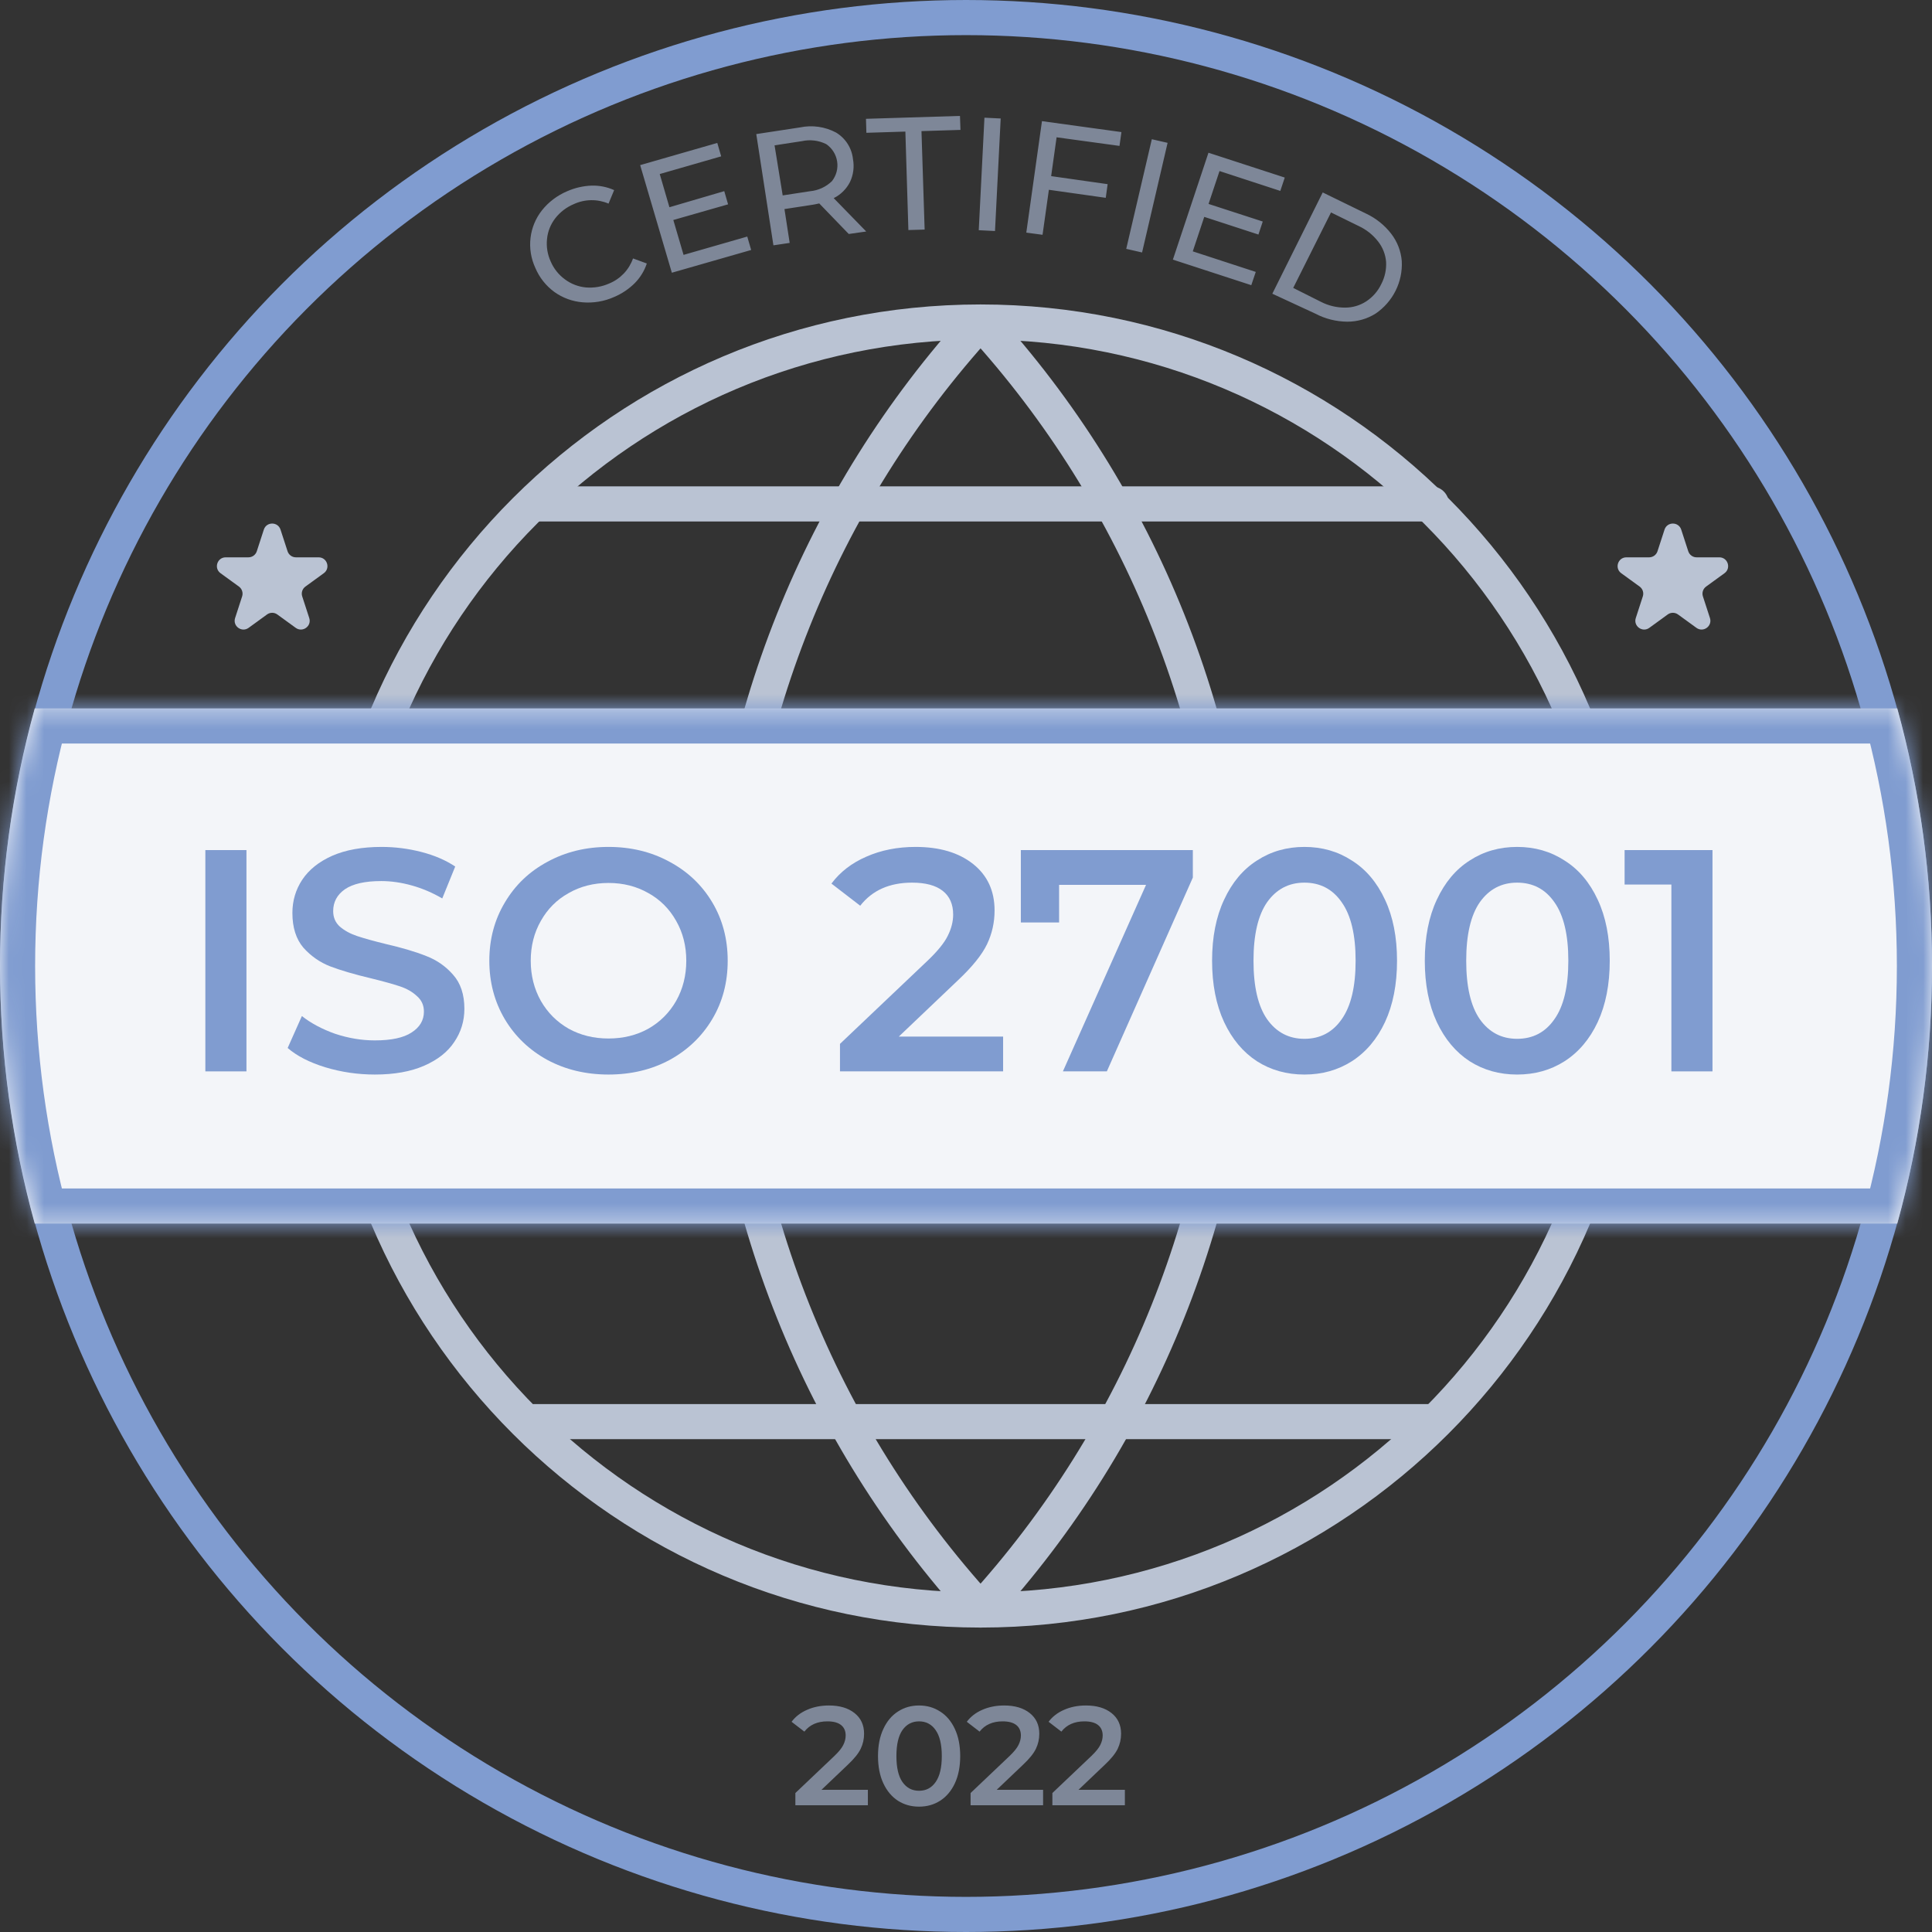 <svg xmlns="http://www.w3.org/2000/svg" width="110" height="110" viewBox="0 0 110 110" fill="none"><rect x="0" y="0" width="110" height="110" fill="#333333" stroke="none"/><circle cx="55.004" cy="55" r="54" stroke="#809CD0" stroke-width="2"></circle><path d="M55.829 91.667C76.08 91.667 92.496 75.251 92.496 55C92.496 34.75 76.08 18.334 55.829 18.334C35.579 18.334 19.163 34.75 19.163 55C19.163 75.251 35.579 91.667 55.829 91.667Z" stroke="#BAC3D3" stroke-width="2" stroke-linecap="round" stroke-linejoin="round"></path><path d="M19.163 55H92.496" stroke="#BAC3D3" stroke-width="2" stroke-linecap="round" stroke-linejoin="round"></path><path d="M30.438 80.941L81.496 80.941" stroke="#BAC3D3" stroke-width="2" stroke-linecap="round" stroke-linejoin="round"></path><path d="M30.438 28.691L81.496 28.691" stroke="#BAC3D3" stroke-width="2" stroke-linecap="round" stroke-linejoin="round"></path><path d="M55.829 18.334C65.001 28.374 70.213 41.404 70.496 55C70.213 68.596 65.001 81.626 55.829 91.667C46.658 81.626 41.446 68.596 41.163 55C41.446 41.404 46.658 28.374 55.829 18.334Z" stroke="#BAC3D3" stroke-width="2" stroke-linecap="round" stroke-linejoin="round"></path><mask id="path-7-inside-1_13307_6033" fill="white"><path fill-rule="evenodd" clip-rule="evenodd" d="M108.023 69.667C109.312 64.997 110 60.079 110 55C110 49.921 109.312 45.003 108.023 40.333H1.977C0.689 45.003 8.13707e-05 49.921 8.13707e-05 55C8.13707e-05 60.079 0.689 64.997 1.977 69.667H108.023Z"></path></mask><path fill-rule="evenodd" clip-rule="evenodd" d="M108.023 69.667C109.312 64.997 110 60.079 110 55C110 49.921 109.312 45.003 108.023 40.333H1.977C0.689 45.003 8.13707e-05 49.921 8.13707e-05 55C8.13707e-05 60.079 0.689 64.997 1.977 69.667H108.023Z" fill="#F3F5F9"></path><path d="M108.023 69.667V71.667H109.546L109.951 70.199L108.023 69.667ZM108.023 40.333L109.951 39.801L109.546 38.333H108.023V40.333ZM1.977 40.333V38.333H0.454L0.049 39.801L1.977 40.333ZM1.977 69.667L0.049 70.199L0.454 71.667H1.977V69.667ZM108 55C108 59.898 107.336 64.637 106.095 69.135L109.951 70.199C111.287 65.358 112 60.261 112 55H108ZM106.095 40.865C107.336 45.363 108 50.102 108 55H112C112 49.739 111.287 44.642 109.951 39.801L106.095 40.865ZM1.977 42.333H108.023V38.333H1.977V42.333ZM2 55C2 50.102 2.664 45.363 3.905 40.865L0.049 39.801C-1.287 44.642 -2 49.739 -2 55H2ZM3.905 69.135C2.664 64.637 2 59.898 2 55H-2C-2 60.261 -1.287 65.358 0.049 70.199L3.905 69.135ZM108.023 67.667H1.977V71.667H108.023V67.667Z" fill="#809CD0" mask="url(#path-7-inside-1_13307_6033)"></path><path d="M97.502 48.4V61H95.162V50.362H92.498V48.4H97.502Z" fill="#809CD0"></path><path d="M86.378 61.18C85.37 61.18 84.47 60.928 83.678 60.424C82.886 59.908 82.262 59.164 81.806 58.192C81.35 57.208 81.122 56.044 81.122 54.7C81.122 53.356 81.35 52.198 81.806 51.226C82.262 50.242 82.886 49.498 83.678 48.994C84.47 48.478 85.37 48.22 86.378 48.22C87.386 48.22 88.286 48.478 89.078 48.994C89.882 49.498 90.512 50.242 90.968 51.226C91.424 52.198 91.652 53.356 91.652 54.7C91.652 56.044 91.424 57.208 90.968 58.192C90.512 59.164 89.882 59.908 89.078 60.424C88.286 60.928 87.386 61.18 86.378 61.18ZM86.378 59.146C87.278 59.146 87.986 58.774 88.502 58.03C89.03 57.286 89.294 56.176 89.294 54.7C89.294 53.224 89.03 52.114 88.502 51.37C87.986 50.626 87.278 50.254 86.378 50.254C85.49 50.254 84.782 50.626 84.254 51.37C83.738 52.114 83.48 53.224 83.48 54.7C83.48 56.176 83.738 57.286 84.254 58.03C84.782 58.774 85.49 59.146 86.378 59.146Z" fill="#809CD0"></path><path d="M74.267 61.18C73.259 61.18 72.359 60.928 71.567 60.424C70.775 59.908 70.151 59.164 69.695 58.192C69.239 57.208 69.011 56.044 69.011 54.7C69.011 53.356 69.239 52.198 69.695 51.226C70.151 50.242 70.775 49.498 71.567 48.994C72.359 48.478 73.259 48.22 74.267 48.22C75.275 48.22 76.175 48.478 76.967 48.994C77.771 49.498 78.401 50.242 78.857 51.226C79.313 52.198 79.541 53.356 79.541 54.7C79.541 56.044 79.313 57.208 78.857 58.192C78.401 59.164 77.771 59.908 76.967 60.424C76.175 60.928 75.275 61.18 74.267 61.18ZM74.267 59.146C75.167 59.146 75.875 58.774 76.391 58.03C76.919 57.286 77.183 56.176 77.183 54.7C77.183 53.224 76.919 52.114 76.391 51.37C75.875 50.626 75.167 50.254 74.267 50.254C73.379 50.254 72.671 50.626 72.143 51.37C71.627 52.114 71.369 53.224 71.369 54.7C71.369 56.176 71.627 57.286 72.143 58.03C72.671 58.774 73.379 59.146 74.267 59.146Z" fill="#809CD0"></path><path d="M67.915 48.4V49.966L63.019 61H60.517L65.251 50.38H60.301V52.522H58.123V48.4H67.915Z" fill="#809CD0"></path><path d="M57.113 59.02V61H47.825V59.434L52.829 54.682C53.393 54.142 53.771 53.674 53.963 53.278C54.167 52.87 54.269 52.468 54.269 52.072C54.269 51.484 54.071 51.034 53.675 50.722C53.279 50.41 52.697 50.254 51.929 50.254C50.645 50.254 49.661 50.692 48.977 51.568L47.339 50.308C47.831 49.648 48.491 49.138 49.319 48.778C50.159 48.406 51.095 48.22 52.127 48.22C53.495 48.22 54.587 48.544 55.403 49.192C56.219 49.84 56.627 50.722 56.627 51.838C56.627 52.522 56.483 53.164 56.195 53.764C55.907 54.364 55.355 55.048 54.539 55.816L51.173 59.02H57.113Z" fill="#809CD0"></path><path d="M34.646 61.18C33.362 61.18 32.204 60.904 31.172 60.352C30.14 59.788 29.33 59.014 28.742 58.03C28.154 57.034 27.86 55.924 27.86 54.7C27.86 53.476 28.154 52.372 28.742 51.388C29.33 50.392 30.14 49.618 31.172 49.066C32.204 48.502 33.362 48.22 34.646 48.22C35.93 48.22 37.088 48.502 38.12 49.066C39.152 49.618 39.962 50.386 40.55 51.37C41.138 52.354 41.432 53.464 41.432 54.7C41.432 55.936 41.138 57.046 40.55 58.03C39.962 59.014 39.152 59.788 38.12 60.352C37.088 60.904 35.93 61.18 34.646 61.18ZM34.646 59.128C35.486 59.128 36.242 58.942 36.914 58.57C37.586 58.186 38.114 57.658 38.498 56.986C38.882 56.302 39.074 55.54 39.074 54.7C39.074 53.86 38.882 53.104 38.498 52.432C38.114 51.748 37.586 51.22 36.914 50.848C36.242 50.464 35.486 50.272 34.646 50.272C33.806 50.272 33.05 50.464 32.378 50.848C31.706 51.22 31.178 51.748 30.794 52.432C30.41 53.104 30.218 53.86 30.218 54.7C30.218 55.54 30.41 56.302 30.794 56.986C31.178 57.658 31.706 58.186 32.378 58.57C33.05 58.942 33.806 59.128 34.646 59.128Z" fill="#809CD0"></path><path d="M21.346 61.18C20.374 61.18 19.432 61.042 18.52 60.766C17.62 60.49 16.906 60.124 16.378 59.668L17.188 57.85C17.704 58.258 18.334 58.594 19.078 58.858C19.834 59.11 20.59 59.236 21.346 59.236C22.282 59.236 22.978 59.086 23.434 58.786C23.902 58.486 24.136 58.09 24.136 57.598C24.136 57.238 24.004 56.944 23.74 56.716C23.488 56.476 23.164 56.29 22.768 56.158C22.372 56.026 21.832 55.876 21.148 55.708C20.188 55.48 19.408 55.252 18.808 55.024C18.22 54.796 17.71 54.442 17.278 53.962C16.858 53.47 16.648 52.81 16.648 51.982C16.648 51.286 16.834 50.656 17.206 50.092C17.59 49.516 18.16 49.06 18.916 48.724C19.684 48.388 20.62 48.22 21.724 48.22C22.492 48.22 23.248 48.316 23.992 48.508C24.736 48.7 25.378 48.976 25.918 49.336L25.18 51.154C24.628 50.83 24.052 50.584 23.452 50.416C22.852 50.248 22.27 50.164 21.706 50.164C20.782 50.164 20.092 50.32 19.636 50.632C19.192 50.944 18.97 51.358 18.97 51.874C18.97 52.234 19.096 52.528 19.348 52.756C19.612 52.984 19.942 53.164 20.338 53.296C20.734 53.428 21.274 53.578 21.958 53.746C22.894 53.962 23.662 54.19 24.262 54.43C24.862 54.658 25.372 55.012 25.792 55.492C26.224 55.972 26.44 56.62 26.44 57.436C26.44 58.132 26.248 58.762 25.864 59.326C25.492 59.89 24.922 60.34 24.154 60.676C23.386 61.012 22.45 61.18 21.346 61.18Z" fill="#809CD0"></path><path d="M11.692 48.4H14.032V61H11.692V48.4Z" fill="#809CD0"></path><path d="M64.046 101.903V102.783H59.918V102.087L62.142 99.975C62.392 99.735 62.56 99.527 62.646 99.351C62.736 99.17 62.782 98.991 62.782 98.815C62.782 98.554 62.694 98.354 62.518 98.215C62.342 98.076 62.083 98.007 61.742 98.007C61.171 98.007 60.734 98.202 60.43 98.591L59.702 98.031C59.92 97.738 60.214 97.511 60.582 97.351C60.955 97.186 61.371 97.103 61.83 97.103C62.438 97.103 62.923 97.247 63.286 97.535C63.648 97.823 63.83 98.215 63.83 98.711C63.83 99.015 63.766 99.3 63.638 99.567C63.51 99.834 63.264 100.138 62.902 100.479L61.406 101.903H64.046Z" fill="#7E8798"></path><path d="M59.389 101.903V102.783H55.261V102.087L57.485 99.975C57.736 99.735 57.904 99.527 57.989 99.351C58.08 99.17 58.125 98.991 58.125 98.815C58.125 98.554 58.037 98.354 57.861 98.215C57.685 98.076 57.427 98.007 57.085 98.007C56.515 98.007 56.077 98.202 55.773 98.591L55.045 98.031C55.264 97.738 55.557 97.511 55.925 97.351C56.299 97.186 56.715 97.103 57.173 97.103C57.781 97.103 58.267 97.247 58.629 97.535C58.992 97.823 59.173 98.215 59.173 98.711C59.173 99.015 59.109 99.3 58.981 99.567C58.853 99.834 58.608 100.138 58.245 100.479L56.749 101.903H59.389Z" fill="#7E8798"></path><path d="M52.326 102.863C51.878 102.863 51.478 102.751 51.126 102.527C50.774 102.298 50.496 101.967 50.294 101.535C50.091 101.098 49.99 100.58 49.99 99.983C49.99 99.386 50.091 98.871 50.294 98.439C50.496 98.002 50.774 97.671 51.126 97.447C51.478 97.218 51.878 97.103 52.326 97.103C52.774 97.103 53.174 97.218 53.526 97.447C53.883 97.671 54.163 98.002 54.366 98.439C54.568 98.871 54.67 99.386 54.67 99.983C54.67 100.58 54.568 101.098 54.366 101.535C54.163 101.967 53.883 102.298 53.526 102.527C53.174 102.751 52.774 102.863 52.326 102.863ZM52.326 101.959C52.726 101.959 53.04 101.794 53.27 101.463C53.504 101.132 53.622 100.639 53.622 99.983C53.622 99.327 53.504 98.834 53.27 98.503C53.04 98.172 52.726 98.007 52.326 98.007C51.931 98.007 51.616 98.172 51.382 98.503C51.152 98.834 51.038 99.327 51.038 99.983C51.038 100.639 51.152 101.132 51.382 101.463C51.616 101.794 51.931 101.959 52.326 101.959Z" fill="#7E8798"></path><path d="M49.413 101.903V102.783H45.285V102.087L47.509 99.975C47.76 99.735 47.928 99.527 48.013 99.351C48.103 99.17 48.149 98.991 48.149 98.815C48.149 98.554 48.061 98.354 47.885 98.215C47.709 98.076 47.45 98.007 47.109 98.007C46.538 98.007 46.101 98.202 45.797 98.591L45.069 98.031C45.288 97.738 45.581 97.511 45.949 97.351C46.322 97.186 46.738 97.103 47.197 97.103C47.805 97.103 48.29 97.247 48.653 97.535C49.016 97.823 49.197 98.215 49.197 98.711C49.197 99.015 49.133 99.3 49.005 99.567C48.877 99.834 48.632 100.138 48.269 100.479L46.773 101.903H49.413Z" fill="#7E8798"></path><path fill-rule="evenodd" clip-rule="evenodd" d="M51.548 7.492L49.328 7.561L49.305 6.765L54.657 6.6L54.685 7.396L52.465 7.465L52.645 13.071L51.72 13.098L51.548 7.492ZM46.645 11.583L48.324 13.322L49.319 13.181L47.468 11.281C47.868 11.082 48.192 10.761 48.393 10.366C48.587 9.96 48.647 9.504 48.565 9.062C48.533 8.753 48.43 8.456 48.263 8.193C48.096 7.93 47.87 7.709 47.602 7.547C46.975 7.213 46.249 7.109 45.553 7.254L43.059 7.634L44.035 13.968L44.961 13.83L44.664 11.904L46.247 11.661C46.344 11.648 46.473 11.62 46.645 11.583ZM47.632 9.784C47.581 9.977 47.49 10.158 47.366 10.316C47.029 10.643 46.587 10.845 46.117 10.888L44.563 11.126L44.1 8.275L45.654 8.037C46.123 7.933 46.614 7.992 47.042 8.206C47.208 8.32 47.349 8.466 47.456 8.636C47.562 8.805 47.633 8.995 47.663 9.192C47.694 9.389 47.683 9.591 47.632 9.784ZM42.546 13.469L42.768 14.233L38.252 15.528L36.448 9.401L40.839 8.138L41.061 8.902L37.563 9.909L38.114 11.799L41.236 10.883L41.454 11.634L38.336 12.526L38.919 14.512L42.546 13.469ZM33.168 17.212C32.59 17.164 32.037 16.962 31.567 16.626C31.085 16.275 30.71 15.8 30.48 15.254C30.231 14.717 30.136 14.123 30.207 13.537C30.275 12.969 30.499 12.429 30.855 11.977C31.234 11.501 31.729 11.126 32.293 10.888C32.731 10.695 33.202 10.586 33.681 10.568C34.124 10.555 34.564 10.643 34.967 10.824L34.648 11.593C34.336 11.459 33.998 11.392 33.657 11.397C33.317 11.402 32.981 11.478 32.673 11.62C32.253 11.796 31.886 12.077 31.609 12.435C31.348 12.774 31.187 13.178 31.146 13.602C31.098 14.041 31.17 14.485 31.354 14.887C31.528 15.294 31.809 15.647 32.168 15.908C32.516 16.167 32.929 16.326 33.362 16.366C33.815 16.403 34.27 16.326 34.685 16.141C35 16.012 35.284 15.817 35.518 15.571C35.751 15.325 35.93 15.033 36.041 14.714L36.827 15.002C36.688 15.421 36.454 15.803 36.142 16.119C35.807 16.453 35.41 16.72 34.972 16.906C34.407 17.16 33.786 17.265 33.168 17.212ZM56.975 6.746L56.05 6.701L55.726 13.107L56.651 13.153L56.975 6.746ZM60.158 7.817L59.848 10.028L63.064 10.485L62.957 11.263L59.719 10.806L59.358 13.368L58.433 13.245L59.325 6.897L63.85 7.52L63.739 8.307L60.158 7.817ZM66.478 8.133L65.58 7.927L64.123 14.169L65.025 14.375L66.478 8.133ZM71.498 15.482L71.243 16.237L66.779 14.782L68.805 8.696L73.149 10.11L72.895 10.87L69.434 9.739L68.81 11.611L71.896 12.613L71.65 13.354L68.565 12.348L67.912 14.311L71.498 15.482ZM77.757 12.151L75.31 10.957L72.441 16.723L74.889 17.857C75.448 18.153 76.072 18.31 76.707 18.315C77.277 18.317 77.835 18.159 78.317 17.857C78.804 17.527 79.197 17.078 79.459 16.554C79.721 16.03 79.842 15.448 79.811 14.865C79.766 14.3 79.557 13.76 79.21 13.309C78.827 12.813 78.328 12.416 77.757 12.151ZM76.587 17.514C76.103 17.517 75.627 17.402 75.199 17.18L73.63 16.393L75.782 12.096L77.35 12.865C77.784 13.065 78.163 13.365 78.456 13.739C78.721 14.074 78.882 14.477 78.918 14.901C78.943 15.342 78.849 15.781 78.645 16.173C78.456 16.572 78.16 16.913 77.79 17.157C77.433 17.391 77.014 17.515 76.587 17.514Z" fill="#7E8798"></path><path d="M15.021 30.155C15.17 29.694 15.822 29.694 15.972 30.155L16.372 31.386C16.439 31.592 16.631 31.732 16.847 31.732H18.142C18.626 31.732 18.828 32.352 18.436 32.636L17.389 33.397C17.213 33.525 17.14 33.75 17.207 33.956L17.607 35.188C17.757 35.648 17.229 36.031 16.837 35.747L15.79 34.986C15.615 34.858 15.377 34.858 15.202 34.986L14.155 35.747C13.763 36.031 13.236 35.648 13.386 35.188L13.786 33.956C13.852 33.75 13.779 33.525 13.604 33.397L12.556 32.636C12.165 32.352 12.366 31.732 12.85 31.732H14.145C14.362 31.732 14.554 31.592 14.621 31.386L15.021 30.155Z" fill="#BAC3D3"></path><path d="M94.771 30.155C94.92 29.694 95.572 29.694 95.722 30.155L96.122 31.386C96.189 31.592 96.381 31.732 96.597 31.732H97.892C98.376 31.732 98.578 32.352 98.186 32.636L97.138 33.397C96.963 33.525 96.89 33.75 96.957 33.956L97.357 35.188C97.507 35.648 96.979 36.031 96.588 35.747L95.54 34.986C95.365 34.858 95.127 34.858 94.952 34.986L93.905 35.747C93.513 36.031 92.986 35.648 93.135 35.188L93.535 33.956C93.603 33.75 93.529 33.525 93.354 33.397L92.306 32.636C91.915 32.352 92.116 31.732 92.6 31.732H93.895C94.112 31.732 94.304 31.592 94.371 31.386L94.771 30.155Z" fill="#BAC3D3"></path></svg>